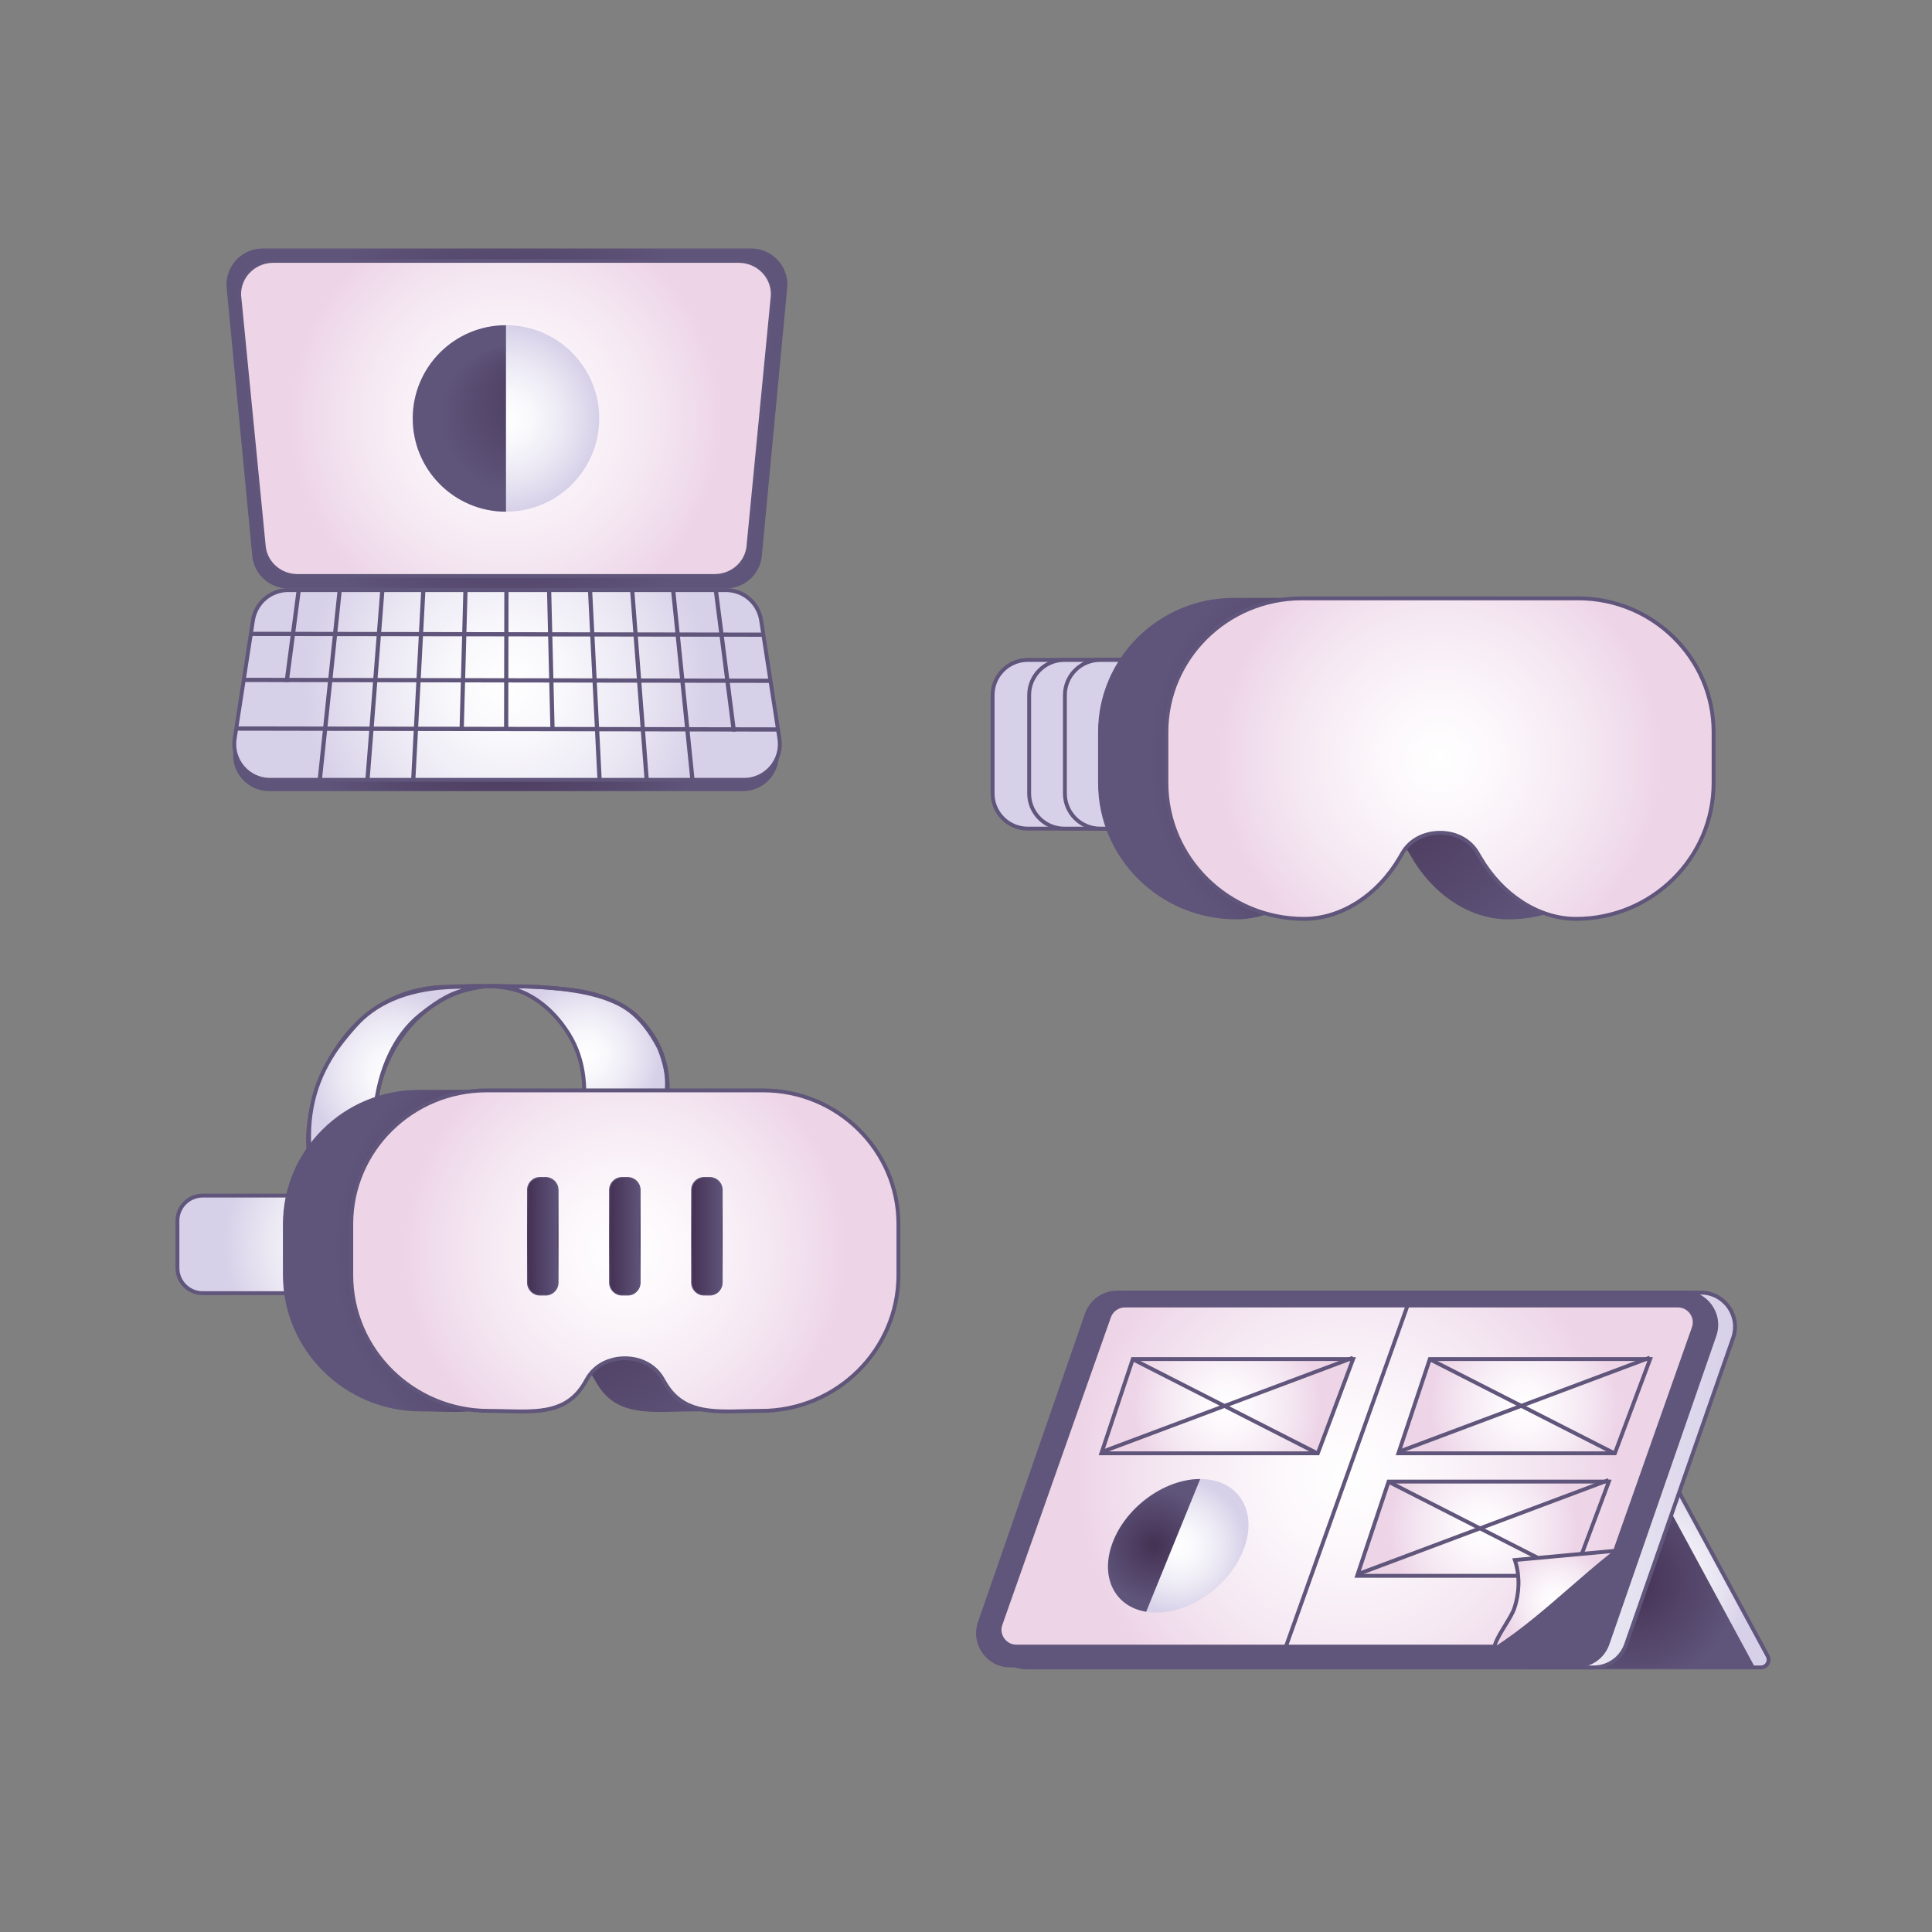 <?xml version="1.0" encoding="utf-8"?>
<!-- Generator: Adobe Illustrator 28.3.0, SVG Export Plug-In . SVG Version: 6.00 Build 0)  -->
<svg version="1.1" id="Layer_1" xmlns="http://www.w3.org/2000/svg" xmlns:xlink="http://www.w3.org/1999/xlink" x="0px" y="0px"
	 viewBox="0 0 2000 2000" style="enable-background:new 0 0 2000 2000;" xml:space="preserve">
<rect x="0" y="0" width="2000" height="2000" fill="#808080" stroke="none"/>
<g id="Tablet_2">
	<radialGradient id="SVGID_1_" cx="523.791" cy="720.697" r="211.421" gradientUnits="userSpaceOnUse">
		<stop  offset="0" style="stop-color:#443153"/>
		<stop  offset="1" style="stop-color:#5F547A"/>
	</radialGradient>
	<path style="fill:url(#SVGID_1_);" d="M750.23,622.48H297.35c-18.27,0-33.81,13.32-36.6,31.38l-18.92,122.36
		c-3.47,22.44,13.89,42.69,36.6,42.69h490.72c22.71,0,40.07-20.25,36.6-42.69l-18.92-122.36
		C784.04,635.8,768.5,622.48,750.23,622.48z"/>
	<g>
		
			<radialGradient id="SVGID_00000021105353828715597730000015774471417810306488_" cx="524.89" cy="709.09" r="211.421" gradientUnits="userSpaceOnUse">
			<stop  offset="0" style="stop-color:#FFFFFF"/>
			<stop  offset="0.3" style="stop-color:#F8F7FB"/>
			<stop  offset="0.647" style="stop-color:#EAE7F3"/>
			<stop  offset="1" style="stop-color:#D6D0E8"/>
		</radialGradient>
		<path style="fill:url(#SVGID_00000021105353828715597730000015774471417810306488_);" d="M751.33,610.88H298.45
			c-18.27,0-33.81,13.32-36.6,31.38l-18.92,122.36c-3.47,22.44,13.89,42.69,36.6,42.69h490.72c22.71,0,40.07-20.25,36.6-42.69
			l-18.92-122.36C785.14,624.2,769.6,610.88,751.33,610.88z"/>
		<path style="fill:#60557A;" d="M770.25,809.31H279.53c-11.41,0-22.21-4.97-29.63-13.63c-7.43-8.66-10.68-20.09-8.94-31.37
			l18.92-122.36c2.96-19.16,19.19-33.07,38.58-33.07h452.89c19.39,0,35.61,13.91,38.58,33.07l18.92,122.36
			c1.74,11.27-1.52,22.71-8.94,31.37C792.46,804.34,781.66,809.31,770.25,809.31z M298.45,612.88c-17.4,0-31.96,12.48-34.62,29.68
			l-18.92,122.36c-1.56,10.12,1.36,20.38,8.02,28.15c6.66,7.77,16.36,12.23,26.6,12.23h490.72c10.24,0,19.93-4.46,26.6-12.23
			c6.66-7.77,9.59-18.04,8.02-28.15l-18.92-122.36c-2.66-17.2-17.22-29.68-34.62-29.68H298.45z"/>
	</g>
	<g>
		
			<radialGradient id="SVGID_00000042009814188637720740000000807140047615712432_" cx="524.759" cy="433.184" r="239.567" gradientUnits="userSpaceOnUse">
			<stop  offset="0" style="stop-color:#443153"/>
			<stop  offset="1" style="stop-color:#5F547A"/>
		</radialGradient>
		<path style="fill:url(#SVGID_00000042009814188637720740000000807140047615712432_);" d="M298.45,608.64h452.89
			c18.27,0,33.81-13.32,36.6-31.38l26.21-276.84c3.47-22.44-13.89-42.69-36.6-42.69H271.97c-22.71,0-40.07,20.25-36.6,42.69
			l26.47,276.84C264.64,595.32,280.18,608.64,298.45,608.64z"/>
		
			<radialGradient id="SVGID_00000183206689673792540070000016018511924845923210_" cx="524.758" cy="433.184" r="240.049" gradientUnits="userSpaceOnUse">
			<stop  offset="0" style="stop-color:#443153"/>
			<stop  offset="1" style="stop-color:#5F547A"/>
		</radialGradient>
		<path style="fill:url(#SVGID_00000183206689673792540070000016018511924845923210_);" d="M751.33,609.14H298.45
			c-18.64,0-34.24-13.37-37.09-31.8l-26.48-276.87c-1.67-10.81,1.46-21.81,8.6-30.13c7.14-8.33,17.53-13.1,28.5-13.1h505.58
			c10.97,0,21.36,4.78,28.5,13.1c7.14,8.33,10.27,19.32,8.6,30.16l-26.21,276.81C785.58,595.76,769.98,609.14,751.33,609.14z
			 M271.97,258.23c-10.68,0-20.79,4.65-27.74,12.76c-6.95,8.11-10,18.81-8.37,29.36l26.48,276.87c2.77,17.91,17.95,30.92,36.1,30.92
			h452.89c18.15,0,33.33-13.02,36.1-30.95l26.21-276.81c1.63-10.58-1.42-21.28-8.36-29.39c-6.95-8.11-17.06-12.76-27.74-12.76
			H271.97z"/>
	</g>
	<g>
		
			<radialGradient id="SVGID_00000065054661399364774850000004763100520172402349_" cx="523.791" cy="433.184" r="226.837" gradientUnits="userSpaceOnUse">
			<stop  offset="0" style="stop-color:#FFFFFF"/>
			<stop  offset="0.276" style="stop-color:#FCF7FB"/>
			<stop  offset="0.628" style="stop-color:#F5E9F3"/>
			<stop  offset="1" style="stop-color:#EDD4E7"/>
		</radialGradient>
		<path style="fill:url(#SVGID_00000065054661399364774850000004763100520172402349_);" d="M308.09,596.29h431.65
			c17.41,0,32.22-12.38,34.88-29.17l24.98-257.36c3.31-20.86-13.24-39.69-34.88-39.69H282.86c-21.64,0-38.19,18.83-34.88,39.69
			l25.23,257.36C275.87,583.91,290.68,596.29,308.09,596.29z"/>
		<path style="fill:#60557A;" d="M739.74,598.29H308.09c-18.52,0-34.02-12.98-36.86-30.85l-0.02-0.12l-25.23-257.3
			c-1.62-10.32,1.38-20.83,8.22-28.84c7.11-8.32,17.55-13.1,28.64-13.1h481.86c11.1,0,21.54,4.77,28.64,13.1
			c6.84,8.02,9.84,18.52,8.22,28.84l-24.98,257.36l-0.01,0.06C773.76,585.32,758.26,598.29,739.74,598.29z M275.2,566.87
			c2.55,15.89,16.37,27.42,32.9,27.42h431.65c16.52,0,30.35-11.53,32.9-27.42l24.98-257.36l0.01-0.06
			c1.45-9.18-1.21-18.54-7.3-25.68c-6.35-7.43-15.68-11.7-25.6-11.7H282.86c-9.92,0-19.25,4.26-25.6,11.7
			c-6.1,7.14-8.76,16.5-7.3,25.68l0.02,0.12L275.2,566.87z"/>
	</g>
	<g>
		<g>
			<polygon style="fill:#FFFFFF;" points="788.89,657.22 260.79,656.36 260.84,656 788.84,656.86 			"/>
			<polygon style="fill:#60557A;" points="791.22,659.23 258.45,658.36 259.13,654 790.55,654.86 			"/>
		</g>
		<g>
			<polygon style="fill:#FFFFFF;" points="796.07,704.93 253.45,704.01 253.51,703.63 796.01,704.55 			"/>
			<polygon style="fill:#60557A;" points="798.39,706.93 251.12,706.01 251.8,701.63 797.73,702.55 			"/>
		</g>
		<g>
			<polygon style="fill:#FFFFFF;" points="803.82,755.36 245.7,754.39 245.76,753.98 803.76,754.95 			"/>
			<polygon style="fill:#60557A;" points="806.15,757.36 243.36,756.39 244.04,751.98 805.48,752.95 			"/>
		</g>
		<g>
			<polygon style="fill:#FFFFFF;" points="297.18,704.09 296.81,704.09 308.93,611.96 309.28,611.96 			"/>
			<polygon style="fill:#60557A;" points="298.93,706.09 294.53,706.09 307.18,609.96 311.56,609.97 			"/>
		</g>
		<g>
			<polygon style="fill:#FFFFFF;" points="331.46,805.07 331.08,805.07 351.36,611.96 351.7,611.96 			"/>
			<polygon style="fill:#60557A;" points="333.27,807.08 328.86,807.06 349.56,609.96 353.92,609.97 			"/>
		</g>
		<g>
			<polygon style="fill:#FFFFFF;" points="380.77,805.07 380.39,805.07 395.56,611.96 395.9,611.96 			"/>
			<polygon style="fill:#60557A;" points="382.62,807.08 378.22,807.07 393.71,609.96 398.07,609.97 			"/>
		</g>
		<g>
			<polygon style="fill:#FFFFFF;" points="428.1,805.07 427.72,805.07 437.99,611.96 438.33,611.96 			"/>
			<polygon style="fill:#60557A;" points="430,807.08 425.61,807.07 436.09,609.96 440.44,609.97 			"/>
		</g>
		<g>
			<polygon style="fill:#FFFFFF;" points="478.11,754.67 477.74,754.67 481.65,611.96 482,611.96 			"/>
			<polygon style="fill:#60557A;" points="480.06,756.68 475.68,756.66 479.71,609.96 484.05,609.97 			"/>
		</g>
		<g>
			<polygon style="fill:#FFFFFF;" points="524.16,754.67 523.79,754.67 524.08,611.96 524.43,611.96 			"/>
			<polygon style="fill:#60557A;" points="526.16,756.68 521.79,756.66 522.08,609.96 526.43,609.97 			"/>
		</g>
		<g>
			<polygon style="fill:#FFFFFF;" points="669.56,806.18 669.18,806.18 654.43,612.86 654.77,612.86 			"/>
			<polygon style="fill:#60557A;" points="671.72,808.19 667.32,808.18 652.27,610.85 656.62,610.86 			"/>
		</g>
		<g>
			<polygon style="fill:#FFFFFF;" points="572.14,754.67 571.76,754.67 568.28,611.96 568.62,611.96 			"/>
			<polygon style="fill:#60557A;" points="574.19,756.68 569.81,756.67 566.23,609.96 570.58,609.97 			"/>
		</g>
		<g>
			<polygon style="fill:#FFFFFF;" points="620.78,805.07 620.4,805.07 610.71,611.96 611.05,611.96 			"/>
			<polygon style="fill:#60557A;" points="622.88,807.08 618.49,807.07 608.6,609.96 612.95,609.97 			"/>
		</g>
		<g>
			<polygon style="fill:#FFFFFF;" points="716.81,805.07 716.42,805.07 696.79,611.96 697.13,611.96 			"/>
			<polygon style="fill:#60557A;" points="719.02,807.08 714.61,807.07 694.57,609.96 698.94,609.97 			"/>
		</g>
		<g>
			<polygon style="fill:#FFFFFF;" points="759.67,755.28 759.3,755.28 740.98,611.96 741.33,611.96 			"/>
			<polygon style="fill:#60557A;" points="761.94,757.29 757.53,757.28 738.71,609.96 743.09,609.97 			"/>
		</g>
	</g>
	
		<radialGradient id="SVGID_00000004527385025489231260000008305961374011492014_" cx="523.791" cy="433.184" r="96.532" gradientUnits="userSpaceOnUse">
		<stop  offset="0" style="stop-color:#FFFFFF"/>
		<stop  offset="0.3" style="stop-color:#F8F7FB"/>
		<stop  offset="0.647" style="stop-color:#EAE7F3"/>
		<stop  offset="1" style="stop-color:#D6D0E8"/>
	</radialGradient>
	<circle style="fill:url(#SVGID_00000004527385025489231260000008305961374011492014_);" cx="523.79" cy="433.18" r="96.53"/>
	
		<radialGradient id="SVGID_00000061448194369633148480000005163392551119673490_" cx="531.616" cy="433.184" r="76.26" fx="591.475" fy="385.936" gradientUnits="userSpaceOnUse">
		<stop  offset="0" style="stop-color:#443153"/>
		<stop  offset="1" style="stop-color:#5F547A"/>
	</radialGradient>
	<path style="fill:url(#SVGID_00000061448194369633148480000005163392551119673490_);" d="M523.79,336.65
		c-53.31,0-96.53,43.22-96.53,96.53s43.22,96.53,96.53,96.53V336.65z"/>
</g>
<g id="Tablet_1">
	<g>
		
			<radialGradient id="SVGID_00000131333973504473793880000014197492645768094347_" cx="1705.512" cy="1636.397" r="108.993" gradientUnits="userSpaceOnUse">
			<stop  offset="0" style="stop-color:#FFFFFF"/>
			<stop  offset="0.3" style="stop-color:#F8F7FB"/>
			<stop  offset="0.647" style="stop-color:#EAE7F3"/>
			<stop  offset="1" style="stop-color:#D6D0E8"/>
		</radialGradient>
		<path style="fill:url(#SVGID_00000131333973504473793880000014197492645768094347_);" d="M1580.16,1546.7h159.08l90.65,167.64
			c2.87,5.31-0.97,11.76-7.01,11.76h-242.72V1546.7z"/>
		<path style="fill:#60557A;" d="M1822.88,1728.1h-244.72v-183.4h162.28l0.57,1.05l90.65,167.64c1.69,3.12,1.61,6.8-0.21,9.85
			C1829.63,1726.28,1826.43,1728.1,1822.88,1728.1z M1582.16,1724.1h240.72c2.12,0,4.04-1.09,5.13-2.91
			c1.09-1.82,1.13-4.03,0.12-5.9l-90.08-166.59h-155.89V1724.1z"/>
	</g>
	<g>
		
			<radialGradient id="SVGID_00000009565752842623010730000013646787078728247729_" cx="1688.116" cy="1636.397" r="110.549" gradientUnits="userSpaceOnUse">
			<stop  offset="0" style="stop-color:#443153"/>
			<stop  offset="1" style="stop-color:#5F547A"/>
		</radialGradient>
		<polygon style="fill:url(#SVGID_00000009565752842623010730000013646787078728247729_);" points="1560.07,1546.7 1719.15,1546.7 
			1816.16,1726.1 1560.07,1726.1 		"/>
		
			<radialGradient id="SVGID_00000051374196841979492740000002186709437488824738_" cx="1688.286" cy="1636.396" r="111.139" gradientUnits="userSpaceOnUse">
			<stop  offset="0" style="stop-color:#443153"/>
			<stop  offset="1" style="stop-color:#5F547A"/>
		</radialGradient>
		<path style="fill:url(#SVGID_00000051374196841979492740000002186709437488824738_);" d="M1817,1726.6h-257.43v-180.4h159.88
			L1817,1726.6z M1560.57,1725.6h254.75l-96.47-178.4h-158.29V1725.6z"/>
	</g>
	<g>
		
			<linearGradient id="SVGID_00000084491762982541535860000002953789075910974341_" gradientUnits="userSpaceOnUse" x1="1027.811" y1="1532.088" x2="1796.09" y2="1532.088">
			<stop  offset="0" style="stop-color:#FFFFFF"/>
			<stop  offset="0.47" style="stop-color:#FBFBFD"/>
			<stop  offset="0.69" style="stop-color:#F3F1F8"/>
			<stop  offset="0.858" style="stop-color:#E6E3F1"/>
			<stop  offset="0.999" style="stop-color:#D6D0E8"/>
			<stop  offset="1" style="stop-color:#D6D0E8"/>
		</linearGradient>
		<path style="fill:url(#SVGID_00000084491762982541535860000002953789075910974341_);" d="M1649.93,1726.1h-586.71
			c-24.33,0-41.4-23.99-33.42-46.97l110.75-319.29c4.94-14.24,18.35-21.76,33.42-21.76h586.71c24.33,0,41.4,23.99,33.42,46.97
			l-110.75,317.26C1678.42,1716.55,1665,1726.1,1649.93,1726.1z"/>
		<path style="fill:#60557A;" d="M1649.93,1728.1h-586.71c-12.25,0-23.35-5.72-30.45-15.71c-7.1-9.98-8.87-22.34-4.86-33.92
			l110.75-319.29c4.94-14.25,18.47-23.1,35.31-23.1h586.71c12.25,0,23.35,5.72,30.45,15.71c7.1,9.98,8.87,22.35,4.86,33.92
			l-110.75,317.26C1680.03,1718,1665.84,1728.1,1649.93,1728.1z M1173.97,1340.08c-15.08,0-27.17,7.82-31.53,20.41l-110.75,319.29
			c-3.58,10.34-2,21.38,4.34,30.29c6.34,8.91,16.25,14.03,27.19,14.03h586.71c14.21,0,26.88-9.02,31.53-22.44l110.75-317.26
			c3.58-10.33,2-21.37-4.34-30.29c-6.34-8.91-16.25-14.03-27.2-14.03H1173.97z"/>
	</g>
	<path style="fill:#60557A;" d="M1632.54,1726.1h-586.71c-24.33,0-41.4-23.99-33.42-46.97l110.75-319.29
		c4.94-14.24,18.35-23.78,33.42-23.78h586.71c24.33,0,41.4,23.99,33.42,46.97l-110.75,319.29
		C1661.03,1716.55,1647.61,1726.1,1632.54,1726.1z"/>
	<g>
		
			<radialGradient id="SVGID_00000128476560012154310230000006684624703472102579_" cx="1394.561" cy="1528.007" r="283.407" gradientUnits="userSpaceOnUse">
			<stop  offset="0" style="stop-color:#FFFFFF"/>
			<stop  offset="0.276" style="stop-color:#FCF7FB"/>
			<stop  offset="0.628" style="stop-color:#F5E9F3"/>
			<stop  offset="1" style="stop-color:#EDD4E7"/>
		</radialGradient>
		<path style="fill:url(#SVGID_00000128476560012154310230000006684624703472102579_);" d="M1624.61,1704.57h-572.42
			c-12.02,0-20.44-11.89-16.43-23.23l112.32-318.26c2.46-6.97,9.05-11.63,16.43-11.63h572.42c12.02,0,20.44,11.89,16.43,23.23
			l-112.32,318.26C1638.59,1699.91,1632,1704.57,1624.61,1704.57z"/>
		<path style="fill:#60557A;" d="M1624.61,1706.57h-572.42c-6.39,0-12.17-2.99-15.86-8.21c-3.69-5.21-4.59-11.66-2.46-17.69
			l112.32-318.26c2.74-7.75,10.1-12.96,18.32-12.96h572.42c6.39,0,12.17,2.99,15.86,8.21c3.69,5.22,4.59,11.66,2.46,17.69
			l-112.32,318.26C1640.2,1701.36,1632.84,1706.57,1624.61,1706.57z M1164.51,1353.45c-6.53,0-12.38,4.14-14.55,10.29
			l-112.32,318.26c-1.69,4.78-0.98,9.9,1.95,14.04c2.93,4.14,7.52,6.52,12.59,6.52h572.42c6.53,0,12.38-4.14,14.55-10.29
			l112.32-318.26c1.69-4.78,0.98-9.9-1.96-14.05s-7.52-6.52-12.59-6.52H1164.51z"/>
	</g>
	<g>
		<line x1="1324.74" y1="1723.5" x2="1460.3" y2="1343.95"/>
		
			<rect x="1191.01" y="1531.72" transform="matrix(0.336 -0.942 0.942 0.336 -520.233 2329.208)" style="fill:#60557A;" width="403.03" height="4"/>
	</g>
	
		<radialGradient id="SVGID_00000149370426839919723260000008194928162882337428_" cx="1219.695" cy="1600.201" r="70.956" gradientUnits="userSpaceOnUse">
		<stop  offset="0" style="stop-color:#FFFFFF"/>
		<stop  offset="0.3" style="stop-color:#F8F7FB"/>
		<stop  offset="0.647" style="stop-color:#EAE7F3"/>
		<stop  offset="1" style="stop-color:#D6D0E8"/>
	</radialGradient>
	<path style="fill:url(#SVGID_00000149370426839919723260000008194928162882337428_);" d="M1288.77,1600.21
		c-12.55,38.17-53.65,69.12-91.8,69.12c-38.16,0-58.91-30.96-46.34-69.15c12.57-38.18,53.68-69.12,91.82-69.1
		C1280.59,1531.09,1301.32,1562.04,1288.77,1600.21z"/>
	<g>
		<g>
			
				<radialGradient id="SVGID_00000034074064040873330380000009853765233482907825_" cx="1535.22" cy="1582.504" r="98.378" gradientUnits="userSpaceOnUse">
				<stop  offset="0" style="stop-color:#FFFFFF"/>
				<stop  offset="0.276" style="stop-color:#FCF7FB"/>
				<stop  offset="0.628" style="stop-color:#F5E9F3"/>
				<stop  offset="1" style="stop-color:#EDD4E7"/>
			</radialGradient>
			<polygon style="fill:url(#SVGID_00000034074064040873330380000009853765233482907825_);" points="1629,1631.29 1404.92,1631.29 
				1437.47,1533.72 1665.52,1533.72 			"/>
			<path style="fill:#60557A;" d="M1630.38,1633.29h-228.24l33.88-101.56h232.38L1630.38,1633.29z M1407.7,1629.29h219.91
				l35.02-93.56h-223.72L1407.7,1629.29z"/>
		</g>
		<g>
			<line style="fill:#FFFFFF;" x1="1404.92" y1="1631.29" x2="1665.52" y2="1533.72"/>
			
				<rect x="1396.09" y="1580.5" transform="matrix(0.936 -0.351 0.351 0.936 -457.367 638.672)" style="fill:#60557A;" width="278.26" height="4"/>
		</g>
		<g>
			<line style="fill:#FFFFFF;" x1="1437.47" y1="1533.72" x2="1629" y2="1631.29"/>
			
				<rect x="1531.23" y="1475.03" transform="matrix(0.454 -0.891 0.891 0.454 -572.785 2230.436)" style="fill:#60557A;" width="4" height="214.95"/>
		</g>
	</g>
	<polygon style="fill:#60557A;" points="1546.8,1712.21 1546.82,1707.49 1670.49,1608.13 1684.48,1616.77 1646.94,1717.62 	"/>
	<g>
		
			<radialGradient id="SVGID_00000112595516942339728150000005231124153736684423_" cx="1610.329" cy="1656.349" r="57.666" gradientUnits="userSpaceOnUse">
			<stop  offset="0" style="stop-color:#FFFFFF"/>
			<stop  offset="0.276" style="stop-color:#FCF7FB"/>
			<stop  offset="0.628" style="stop-color:#F5E9F3"/>
			<stop  offset="1" style="stop-color:#EDD4E7"/>
		</radialGradient>
		<path style="fill:url(#SVGID_00000112595516942339728150000005231124153736684423_);" d="M1568.14,1614.95l105.71-9.73
			c-42.44,32.77-81.82,73.58-127.04,102.27c-0.59-9.85,16.8-30.82,20.68-42.25C1572.97,1649.09,1573.62,1631.19,1568.14,1614.95z"/>
		<path style="fill:#60557A;" d="M1545.02,1710.99l-0.2-3.39c-0.39-6.46,5.73-16.45,11.64-26.1c3.93-6.41,7.63-12.47,9.14-16.91
			c5.55-16.37,5.78-33.78,0.65-49.01l-0.81-2.4l115.08-10.6l-5.45,4.21c-16.23,12.53-32.33,26.52-47.89,40.04
			c-25.22,21.91-51.3,44.57-79.3,62.33L1545.02,1710.99z M1570.8,1616.71c4.61,15.47,4.13,32.82-1.42,49.17
			c-1.65,4.86-5.47,11.1-9.52,17.71c-4.19,6.84-8.81,14.39-10.45,19.84c26.37-17.23,51.15-38.76,75.14-59.61
			c13.9-12.07,28.21-24.51,42.71-35.99L1570.8,1616.71z"/>
	</g>
	<g>
		<g>
			
				<radialGradient id="SVGID_00000081614795470511283820000011342247280938818989_" cx="1270.427" cy="1455.679" r="98.378" gradientUnits="userSpaceOnUse">
				<stop  offset="0" style="stop-color:#FFFFFF"/>
				<stop  offset="0.276" style="stop-color:#FCF7FB"/>
				<stop  offset="0.628" style="stop-color:#F5E9F3"/>
				<stop  offset="1" style="stop-color:#EDD4E7"/>
			</radialGradient>
			<polygon style="fill:url(#SVGID_00000081614795470511283820000011342247280938818989_);" points="1364.2,1504.46 
				1140.13,1504.46 1172.67,1406.9 1400.72,1406.9 			"/>
			<path style="fill:#60557A;" d="M1365.59,1506.46h-228.24l33.88-101.56h232.38L1365.59,1506.46z M1142.91,1502.46h219.91
				l35.02-93.56h-223.72L1142.91,1502.46z"/>
		</g>
		<g>
			<line style="fill:#FFFFFF;" x1="1140.13" y1="1504.46" x2="1400.72" y2="1406.9"/>
			
				<rect x="1131.3" y="1453.68" transform="matrix(0.936 -0.351 0.351 0.936 -429.71 537.789)" style="fill:#60557A;" width="278.26" height="4"/>
		</g>
		<g>
			<line style="fill:#FFFFFF;" x1="1172.67" y1="1406.9" x2="1364.2" y2="1504.46"/>
			
				<rect x="1266.44" y="1348.2" transform="matrix(0.454 -0.891 0.891 0.454 -604.384 1925.227)" style="fill:#60557A;" width="4" height="214.95"/>
		</g>
	</g>
	<g>
		
			<radialGradient id="SVGID_00000024719337424595435790000012512798038643592333_" cx="1194.703" cy="1599.783" r="59.163" gradientUnits="userSpaceOnUse">
			<stop  offset="0" style="stop-color:#443153"/>
			<stop  offset="1" style="stop-color:#5F547A"/>
		</radialGradient>
		<path style="fill:url(#SVGID_00000024719337424595435790000012512798038643592333_);" d="M1242.45,1531.08
			c-38.15-0.01-79.26,30.92-91.82,69.1c-11.36,34.53,4.52,63.15,35.88,68.31L1242.45,1531.08z"/>
	</g>
	<g>
		<g>
			
				<radialGradient id="SVGID_00000003082618837844092180000013397700128832691100_" cx="1577.911" cy="1455.679" r="98.378" gradientUnits="userSpaceOnUse">
				<stop  offset="0" style="stop-color:#FFFFFF"/>
				<stop  offset="0.276" style="stop-color:#FCF7FB"/>
				<stop  offset="0.628" style="stop-color:#F5E9F3"/>
				<stop  offset="1" style="stop-color:#EDD4E7"/>
			</radialGradient>
			<polygon style="fill:url(#SVGID_00000003082618837844092180000013397700128832691100_);" points="1671.69,1504.46 
				1447.62,1504.46 1480.16,1406.9 1708.21,1406.9 			"/>
			<path style="fill:#60557A;" d="M1673.08,1506.46h-228.24l33.88-101.56h232.38L1673.08,1506.46z M1450.39,1502.46h219.91
				l35.02-93.56H1481.6L1450.39,1502.46z"/>
		</g>
		<g>
			<line style="fill:#FFFFFF;" x1="1447.62" y1="1504.46" x2="1708.21" y2="1406.9"/>
			
				<rect x="1438.78" y="1453.68" transform="matrix(0.936 -0.351 0.351 0.936 -410.193 645.59)" style="fill:#60557A;" width="278.26" height="4"/>
		</g>
		<g>
			<line style="fill:#FFFFFF;" x1="1480.16" y1="1406.9" x2="1671.69" y2="1504.46"/>
			
				<rect x="1573.92" y="1348.2" transform="matrix(0.454 -0.891 0.891 0.454 -436.461 2199.215)" style="fill:#60557A;" width="4" height="214.95"/>
		</g>
	</g>
</g>
<g id="VR_2">
	<g>
		
			<radialGradient id="SVGID_00000070805981501617690540000001603487020920336813_" cx="1203.006" cy="770.483" r="138.584" gradientUnits="userSpaceOnUse">
			<stop  offset="0" style="stop-color:#FFFFFF"/>
			<stop  offset="0.3" style="stop-color:#F8F7FB"/>
			<stop  offset="0.647" style="stop-color:#EAE7F3"/>
			<stop  offset="1" style="stop-color:#D6D0E8"/>
		</radialGradient>
		<path style="fill:url(#SVGID_00000070805981501617690540000001603487020920336813_);" d="M1342.1,857.8h-278.19
			c-20.09,0-36.37-16.28-36.37-36.37V719.54c0-20.09,16.28-36.37,36.37-36.37h278.19c20.09,0,36.37,16.28,36.37,36.37v101.89
			C1378.47,841.51,1362.19,857.8,1342.1,857.8z"/>
		<path style="fill:#60557A;" d="M1342.1,859.79h-278.19c-21.16,0-38.37-17.21-38.37-38.37V719.54c0-21.16,17.21-38.37,38.37-38.37
			h278.19c21.16,0,38.37,17.21,38.37,38.37v101.89C1380.47,842.58,1363.26,859.79,1342.1,859.79z M1063.91,685.17
			c-18.95,0-34.37,15.42-34.37,34.37v101.89c0,18.95,15.42,34.37,34.37,34.37h278.19c18.95,0,34.37-15.42,34.37-34.37V719.54
			c0-18.95-15.42-34.37-34.37-34.37H1063.91z"/>
	</g>
	<g>
		
			<radialGradient id="SVGID_00000083810004978627243880000015621253705040759717_" cx="1240.847" cy="770.483" r="138.584" gradientUnits="userSpaceOnUse">
			<stop  offset="0" style="stop-color:#FFFFFF"/>
			<stop  offset="0.3" style="stop-color:#F8F7FB"/>
			<stop  offset="0.647" style="stop-color:#EAE7F3"/>
			<stop  offset="1" style="stop-color:#D6D0E8"/>
		</radialGradient>
		<path style="fill:url(#SVGID_00000083810004978627243880000015621253705040759717_);" d="M1379.94,857.8h-278.19
			c-20.09,0-36.37-16.28-36.37-36.37V719.54c0-20.09,16.28-36.37,36.37-36.37h278.19c20.09,0,36.37,16.28,36.37,36.37v101.89
			C1416.31,841.51,1400.03,857.8,1379.94,857.8z"/>
		<path style="fill:#60557A;" d="M1379.94,859.79h-278.19c-21.16,0-38.37-17.21-38.37-38.37V719.54c0-21.16,17.21-38.37,38.37-38.37
			h278.19c21.16,0,38.37,17.21,38.37,38.37v101.89C1418.31,842.58,1401.1,859.79,1379.94,859.79z M1101.75,685.17
			c-18.95,0-34.37,15.42-34.37,34.37v101.89c0,18.95,15.42,34.37,34.37,34.37h278.19c18.95,0,34.37-15.42,34.37-34.37V719.54
			c0-18.95-15.42-34.37-34.37-34.37H1101.75z"/>
	</g>
	<g>
		
			<radialGradient id="SVGID_00000016787835686101045910000002772633421541651845_" cx="1277.848" cy="770.483" r="138.584" gradientUnits="userSpaceOnUse">
			<stop  offset="0" style="stop-color:#FFFFFF"/>
			<stop  offset="0.538" style="stop-color:#FCFBFD"/>
			<stop  offset="0.732" style="stop-color:#F3F2F9"/>
			<stop  offset="0.87" style="stop-color:#E8E5F2"/>
			<stop  offset="0.981" style="stop-color:#D9D4EA"/>
			<stop  offset="1" style="stop-color:#D6D0E8"/>
		</radialGradient>
		<path style="fill:url(#SVGID_00000016787835686101045910000002772633421541651845_);" d="M1416.94,857.8h-278.19
			c-20.09,0-36.37-16.28-36.37-36.37V719.54c0-20.09,16.28-36.37,36.37-36.37h278.19c20.09,0,36.37,16.28,36.37,36.37v101.89
			C1453.31,841.51,1437.03,857.8,1416.94,857.8z"/>
		<path style="fill:#60557A;" d="M1416.94,859.79h-278.19c-21.16,0-38.37-17.21-38.37-38.37V719.54c0-21.16,17.21-38.37,38.37-38.37
			h278.19c21.16,0,38.37,17.21,38.37,38.37v101.89C1455.31,842.58,1438.1,859.79,1416.94,859.79z M1138.75,685.17
			c-18.95,0-34.37,15.42-34.37,34.37v101.89c0,18.95,15.42,34.37,34.37,34.37h278.19c18.95,0,34.37-15.42,34.37-34.37V719.54
			c0-18.95-15.42-34.37-34.37-34.37H1138.75z"/>
	</g>
	<g>
		
			<radialGradient id="SVGID_00000041285964213099061360000002876702703229073309_" cx="1420.473" cy="785.307" r="232.093" gradientUnits="userSpaceOnUse">
			<stop  offset="0" style="stop-color:#443153"/>
			<stop  offset="1" style="stop-color:#5F547A"/>
		</radialGradient>
		<path style="fill:url(#SVGID_00000041285964213099061360000002876702703229073309_);" d="M1563.59,619.41h-286.23
			c-77.38,0-140.1,61.95-140.1,138.36v52.77c0,77.69,63.77,140.66,142.43,140.66h0c41.79,0,78.19-27.54,99.09-63.29l2.86-4.88h-0.03
			c16.28-27.84,61.38-27.94,77.66-0.1l0,0l2.86,4.88c20.9,35.75,57.36,63.38,99.15,63.38h0c78.66,0,142.43-62.98,142.43-140.66
			v-52.77C1703.69,681.35,1640.96,619.41,1563.59,619.41z"/>
		
			<radialGradient id="SVGID_00000116958114620266433710000012554072289562424710_" cx="1420.473" cy="785.307" r="232.577" gradientUnits="userSpaceOnUse">
			<stop  offset="0" style="stop-color:#443153"/>
			<stop  offset="1" style="stop-color:#5F547A"/>
		</radialGradient>
		<path style="fill:url(#SVGID_00000116958114620266433710000012554072289562424710_);" d="M1561.26,951.71
			c-38.48,0-76.63-24.38-99.58-63.63l-2.86-4.88c-7.54-12.89-21.86-20.59-38.32-20.59c-16.27,0-30.47,7.5-38.13,20.1l-0.32,0.58
			l-2.86,4.88c-10.78,18.45-25.26,34.08-41.86,45.21c-17.88,11.99-37.82,18.32-57.66,18.32c-78.81,0-142.93-63.33-142.93-141.16
			v-52.77c0-76.57,63.07-138.86,140.6-138.86h286.23c77.53,0,140.6,62.29,140.6,138.86v52.77
			C1704.19,888.38,1640.07,951.71,1561.26,951.71z M1420.51,861.6c16.82,0,31.46,7.88,39.18,21.08l2.86,4.88
			c22.77,38.94,60.59,63.14,98.72,63.14c78.26,0,141.93-62.88,141.93-140.16v-52.77c0-76.02-62.62-137.86-139.6-137.86h-286.23
			c-76.98,0-139.6,61.85-139.6,137.86v52.77c0,77.29,63.67,140.16,141.93,140.16c19.64,0,39.39-6.28,57.1-18.15
			c16.48-11.05,30.85-26.57,41.55-44.89l2.83-4.88C1388.92,869.52,1403.63,861.6,1420.51,861.6z"/>
	</g>
	<g>
		
			<radialGradient id="SVGID_00000140718822930024465600000008639329329591751560_" cx="1490.687" cy="785.307" r="232.093" gradientUnits="userSpaceOnUse">
			<stop  offset="0" style="stop-color:#FFFFFF"/>
			<stop  offset="0.276" style="stop-color:#FCF7FB"/>
			<stop  offset="0.628" style="stop-color:#F5E9F3"/>
			<stop  offset="1" style="stop-color:#EDD4E7"/>
		</radialGradient>
		<path style="fill:url(#SVGID_00000140718822930024465600000008639329329591751560_);" d="M1633.8,619.41h-286.23
			c-77.38,0-140.1,61.95-140.1,138.36v52.77c0,77.69,63.77,140.66,142.43,140.66h0c41.79,0,78.19-27.54,99.09-63.29l2.86-4.88h-0.03
			c16.28-27.84,61.38-27.94,77.66-0.1l0,0l2.86,4.88c20.9,35.75,57.36,63.38,99.15,63.38h0c78.66,0,142.43-62.98,142.43-140.66
			v-52.77C1773.9,681.35,1711.18,619.41,1633.8,619.41z"/>
		<path style="fill:#60557A;" d="M1631.47,953.21c-39.01,0-77.66-24.67-100.88-64.38l-2.86-4.88c-7.26-12.43-21.1-19.84-37.02-19.84
			c-15.56,0-29.15,7.07-36.59,18.97l-3.41,5.86c-10.9,18.64-25.53,34.45-42.32,45.7c-18.13,12.15-38.36,18.58-58.49,18.58
			c-79.64,0-144.43-64-144.43-142.66v-52.77c0-77.4,63.75-140.36,142.1-140.36h286.23c78.36,0,142.1,62.97,142.1,140.36v52.77
			C1775.9,889.21,1711.11,953.21,1631.47,953.21z M1490.72,860.1c17.35,0,32.49,8.16,40.47,21.83l2.86,4.88
			c22.5,38.49,59.83,62.39,97.42,62.39c77.43,0,140.43-62.2,140.43-138.66v-52.77c0-75.19-61.95-136.36-138.1-136.36h-286.23
			c-76.15,0-138.1,61.17-138.1,136.36v52.77c0,76.46,63,138.66,140.43,138.66c37.59,0,74.9-23.87,97.36-62.3l1.1-1.88h0l1.73-3.01
			C1458.11,868.3,1473.3,860.1,1490.72,860.1z"/>
	</g>
</g>
<g id="VR_1">
	<g>
		
			<radialGradient id="SVGID_00000005945909576628397570000002550432671699709366_" cx="359.15" cy="1288.185" r="129.109" gradientUnits="userSpaceOnUse">
			<stop  offset="0" style="stop-color:#FFFFFF"/>
			<stop  offset="0.3" style="stop-color:#F8F7FB"/>
			<stop  offset="0.647" style="stop-color:#EAE7F3"/>
			<stop  offset="1" style="stop-color:#D6D0E8"/>
		</radialGradient>
		<path style="fill:url(#SVGID_00000005945909576628397570000002550432671699709366_);" d="M508.52,1338.69H209.78
			c-14.41,0-26.1-11.68-26.1-26.1v-48.81c0-14.41,11.68-26.1,26.1-26.1h298.73c14.41,0,26.1,11.68,26.1,26.1v48.81
			C534.61,1327,522.93,1338.69,508.52,1338.69z"/>
		<path style="fill:#60557A;" d="M508.52,1340.69H209.78c-15.49,0-28.1-12.6-28.1-28.1v-48.81c0-15.49,12.6-28.1,28.1-28.1h298.73
			c15.49,0,28.1,12.61,28.1,28.1v48.81C536.61,1328.08,524.01,1340.69,508.52,1340.69z M209.78,1239.68
			c-13.29,0-24.1,10.81-24.1,24.1v48.81c0,13.29,10.81,24.1,24.1,24.1h298.73c13.29,0,24.1-10.81,24.1-24.1v-48.81
			c0-13.29-10.81-24.1-24.1-24.1H209.78z"/>
	</g>
	<path style="fill:#60557A;" d="M319.1,1199.75c-3.64-13.07-2.86-33.58,2.09-54.88c4.07-17.5,12.74-43.54,30.95-68.25
		c18.56-25.16,52.49-55.49,108.72-57.08c3.82-0.11,7.58-0.24,11.28-0.37c38.26-1.34,71.31-2.49,100.22,25.7
		c22.06,21.51,34.71,51.53,34.71,82.34h-4c0.01-29.31-12.52-59.02-33.5-79.48c-27.68-26.99-58.4-25.92-97.29-24.56
		c-3.71,0.13-7.48,0.26-11.31,0.37c-54.63,1.54-87.59,31-105.62,55.45c-31.14,42.22-38.83,96.63-32.41,119.67L319.1,1199.75z"/>
	<path style="fill:#60557A;" d="M389.65,1158.47l-4-0.15c2.98-76.65,55.35-136.65,121.83-139.58c5.23-0.23,10.66,0.21,15.91,0.63
		l1.88,0.15l-0.32,3.99l-1.89-0.15c-5.13-0.42-10.44-0.84-15.42-0.62C443.28,1025.57,392.55,1083.92,389.65,1158.47z"/>
	<g>
		
			<radialGradient id="SVGID_00000059298123118290666770000009440687872862905512_" cx="605.859" cy="1092.233" r="78.169" gradientUnits="userSpaceOnUse">
			<stop  offset="0" style="stop-color:#FFFFFF"/>
			<stop  offset="0.3" style="stop-color:#F8F7FB"/>
			<stop  offset="0.647" style="stop-color:#EAE7F3"/>
			<stop  offset="1" style="stop-color:#D6D0E8"/>
		</radialGradient>
		<path style="fill:url(#SVGID_00000059298123118290666770000009440687872862905512_);" d="M521.22,1021.55
			c0,0,38.68,2.71,67.53,48.87c18.12,28.99,18.01,63.13,13.63,88.36c27.17-6.25,74,18.49,83.03-7.88
			c7.2-21.04,7.31-40.86-3.23-66.24c-19.26-36.73-39.42-46.07-56.4-52.05c-17.56-6.18-30.45-7.91-57.11-10.13
			C540.32,1020.11,521.22,1021.55,521.22,1021.55z"/>
		<path style="fill:#60557A;" d="M663.09,1165.32c-7.58,0-16.1-1.37-24.51-2.73c-12.67-2.04-25.77-4.15-35.76-1.85l-2.93,0.67
			l0.52-2.97c4.07-23.41,5.06-57.5-13.35-86.96c-14.59-23.35-31.75-35.14-43.57-40.91c-12.81-6.26-22.31-7.02-22.41-7.02l-0.01-3.99
			c0.19-0.01,19.59-1.43,47.75,0.92c25.99,2.17,39.3,3.79,57.61,10.24c17.63,6.21,38.07,15.94,57.51,53.01l0.08,0.16
			c10.16,24.46,11.14,44.69,3.28,67.66C683.63,1162.26,674.4,1165.31,663.09,1165.32z M612.89,1155.74c8.31,0,17.43,1.47,26.34,2.9
			c20.19,3.25,39.25,6.32,44.29-8.38c7.51-21.94,6.57-41.3-3.15-64.75c-18.75-35.72-38.35-45.06-55.25-51.01
			c-16.89-5.95-28.95-7.72-56.61-10.03c-12.97-1.08-24.05-1.37-32.18-1.34c14.2,5.06,35.99,17.21,54.14,46.24
			c18.34,29.35,18.14,62.96,14.37,86.92C607.39,1155.9,610.09,1155.74,612.89,1155.74z"/>
	</g>
	<g>
		
			<radialGradient id="SVGID_00000177456822387068554530000016000348347224513447_" cx="407.269" cy="1111.058" r="88.422" gradientUnits="userSpaceOnUse">
			<stop  offset="0" style="stop-color:#FFFFFF"/>
			<stop  offset="0.3" style="stop-color:#F8F7FB"/>
			<stop  offset="0.647" style="stop-color:#EAE7F3"/>
			<stop  offset="1" style="stop-color:#D6D0E8"/>
		</radialGradient>
		<path style="fill:url(#SVGID_00000177456822387068554530000016000348347224513447_);" d="M388.2,1149.84
			c4.28-43.45,21.16-78.55,46.71-99.12c32.53-26.2,44.79-25.15,59.68-28.65c-51.76-3.03-92.01,7.12-119.44,32.3
			c-8.48,7.78-23.01,25.51-29.29,35.16c-22.7,34.86-29.1,69.68-24.54,111.03L388.2,1149.84z"/>
		<path style="fill:#60557A;" d="M319.72,1204.29l-0.39-3.51c-4.84-43.88,2.83-78.52,24.85-112.34
			c6.13-9.41,20.71-27.37,29.62-35.54c27.12-24.89,67.79-35.93,120.91-32.82l13.73,0.8l-13.4,3.14c-2.23,0.52-4.43,0.95-6.55,1.36
			c-12.28,2.39-24.97,4.86-52.33,26.89c-25.46,20.5-41.78,55.22-45.97,97.76l-0.09,0.87L319.72,1204.29z M477.62,1023.56
			c-43.78,0-77.74,10.83-101.12,32.28c-8.46,7.77-23,25.61-28.97,34.78c-20.89,32.08-28.53,64.96-24.59,106.2l63.35-48.04
			c4.44-43.22,21.24-78.58,47.36-99.62c21.31-17.16,34.05-22.79,44.52-25.6C477.99,1023.56,477.8,1023.56,477.62,1023.56z"/>
	</g>
	<g>
		
			<radialGradient id="SVGID_00000096029864685776614260000003155247842395124909_" cx="576.617" cy="1294.947" r="232.196" gradientUnits="userSpaceOnUse">
			<stop  offset="0" style="stop-color:#443153"/>
			<stop  offset="1" style="stop-color:#5F547A"/>
		</radialGradient>
		<path style="fill:url(#SVGID_00000096029864685776614260000003155247842395124909_);" d="M719.73,1128.76H433.5
			c-77.38,0-140.1,61.95-140.1,138.36v52.77c0,77.69,63.77,140.66,142.43,140.66h0c41.79,0,78.19,7.11,99.09-28.64l2.83-4.88
			c16.28-27.84,61.38-27.94,77.66-0.1l2.86,4.88c20.9,35.75,57.36,28.74,99.15,28.74h28.44c78.66,0,113.99-62.98,113.99-140.66
			v-52.77C859.83,1190.71,797.11,1128.76,719.73,1128.76z"/>
		
			<radialGradient id="SVGID_00000006694097364483906840000009356326081489235114_" cx="576.617" cy="1294.947" r="232.68" gradientUnits="userSpaceOnUse">
			<stop  offset="0" style="stop-color:#443153"/>
			<stop  offset="1" style="stop-color:#5F547A"/>
		</radialGradient>
		<path style="fill:url(#SVGID_00000006694097364483906840000009356326081489235114_);" d="M469.91,1461.63
			c-5.26,0-10.66-0.14-16.19-0.28c-5.8-0.15-11.8-0.3-17.88-0.3c-78.81,0-142.93-63.33-142.93-141.16v-52.77
			c0-76.57,63.07-138.87,140.6-138.87h286.23c77.53,0,140.6,62.29,140.6,138.87v52.77c0,40.64-9.54,75.14-27.59,99.76
			c-19.86,27.09-49.91,41.4-86.9,41.4H717.4c-6.02,0-11.96,0.15-17.7,0.29c-34.26,0.84-63.84,1.57-81.88-29.27l-2.86-4.88
			c-7.54-12.89-21.86-20.59-38.32-20.59c-16.52,0-30.91,7.73-38.48,20.68l-2.82,4.88C520.27,1457.98,497.11,1461.63,469.91,1461.63z
			 M433.5,1129.26c-76.98,0-139.6,61.85-139.6,137.87v52.77c0,77.29,63.67,140.16,141.93,140.16c6.1,0,12.1,0.15,17.91,0.3
			c33.83,0.85,63.05,1.59,80.75-28.69l2.82-4.88c7.75-13.26,22.46-21.18,39.34-21.18c0,0,0,0,0,0c16.82,0,31.46,7.88,39.18,21.08
			l2.86,4.88c17.73,30.33,47.04,29.62,80.99,28.78c5.75-0.14,11.7-0.29,17.73-0.29h28.44c37.18,0,66.14-13.79,86.09-41
			c17.93-24.45,27.4-58.74,27.4-99.17v-52.77c0-76.02-62.62-137.87-139.6-137.87H433.5z"/>
	</g>
	<g>
		
			<radialGradient id="SVGID_00000128481722391012337590000006785603662442098049_" cx="646.832" cy="1294.947" r="232.196" gradientUnits="userSpaceOnUse">
			<stop  offset="0" style="stop-color:#FFFFFF"/>
			<stop  offset="0.276" style="stop-color:#FCF7FB"/>
			<stop  offset="0.628" style="stop-color:#F5E9F3"/>
			<stop  offset="1" style="stop-color:#EDD4E7"/>
		</radialGradient>
		<path style="fill:url(#SVGID_00000128481722391012337590000006785603662442098049_);" d="M789.95,1128.76H503.72
			c-77.38,0-140.1,61.95-140.1,138.36v52.77c0,77.69,63.77,140.66,142.43,140.66h0c41.79,0,78.19,7.11,99.09-28.64l2.83-4.88
			c16.28-27.84,61.38-27.94,77.66-0.1l2.86,4.88c20.9,35.75,57.36,28.74,99.15,28.74h0c78.66,0,142.43-62.98,142.43-140.66v-52.77
			C930.05,1190.71,867.32,1128.76,789.95,1128.76z"/>
		<path style="fill:#60557A;" d="M540.22,1463.14c-5.31,0-10.76-0.14-16.34-0.28c-5.79-0.15-11.78-0.3-17.84-0.3
			c-79.64,0-144.43-64-144.43-142.66v-52.77c0-77.4,63.75-140.37,142.1-140.37h286.23c78.35,0,142.1,62.97,142.1,140.37v52.77
			c0,78.67-64.79,142.66-144.43,142.66c-6,0-11.93,0.15-17.67,0.29c-34.73,0.86-64.73,1.6-83.21-30.01l-2.85-4.88
			c-7.26-12.43-21.1-19.84-37.02-19.84c-15.98,0-29.88,7.45-37.18,19.94l-2.82,4.88C591.38,1459.4,567.85,1463.14,540.22,1463.14z
			 M503.72,1130.76c-76.15,0-138.1,61.17-138.1,136.37v52.77c0,76.46,63,138.66,140.43,138.66c6.11,0,12.13,0.15,17.94,0.3
			c33.36,0.84,62.16,1.57,79.42-27.95l2.82-4.88c8.03-13.73,23.22-21.93,40.64-21.93c0,0,0,0,0,0c17.35,0,32.49,8.16,40.47,21.83
			l2.85,4.88c17.29,29.57,46.19,28.86,79.66,28.04c5.76-0.14,11.71-0.29,17.77-0.29c77.43,0,140.43-62.2,140.43-138.66v-52.77
			c0-75.19-61.95-136.37-138.1-136.37H503.72z"/>
	</g>
	<g>
		<g>
			
				<linearGradient id="SVGID_00000055680033684612830740000004465368976328490924_" gradientUnits="userSpaceOnUse" x1="546.092" y1="1279.802" x2="577.675" y2="1279.802">
				<stop  offset="0" style="stop-color:#443153"/>
				<stop  offset="1" style="stop-color:#5F547A"/>
			</linearGradient>
			<path style="fill:url(#SVGID_00000055680033684612830740000004465368976328490924_);" d="M564.77,1340.64H559
				c-7.13,0-12.91-5.78-12.91-12.91v-95.87c0-7.13,5.78-12.91,12.91-12.91h5.77c7.13,0,12.91,5.78,12.91,12.91v95.87
				C577.67,1334.86,571.9,1340.64,564.77,1340.64z"/>
			
				<radialGradient id="SVGID_00000111149611212431703050000008523025044109139589_" cx="561.884" cy="1279.802" r="44.877" gradientUnits="userSpaceOnUse">
				<stop  offset="0" style="stop-color:#443153"/>
				<stop  offset="1" style="stop-color:#5F547A"/>
			</radialGradient>
			<path style="fill:url(#SVGID_00000111149611212431703050000008523025044109139589_);" d="M564.77,1341.14H559
				c-7.39,0-13.41-6.01-13.41-13.41v-95.87c0-7.39,6.01-13.41,13.41-13.41h5.77c7.39,0,13.41,6.01,13.41,13.41v95.87
				C578.17,1335.13,572.16,1341.14,564.77,1341.14z M559,1219.46c-6.84,0-12.41,5.57-12.41,12.41v95.87
				c0,6.84,5.57,12.41,12.41,12.41h5.77c6.84,0,12.41-5.57,12.41-12.41v-95.87c0-6.84-5.57-12.41-12.41-12.41H559z"/>
		</g>
		<g>
			
				<linearGradient id="SVGID_00000004532150134003414560000009275186830257014711_" gradientUnits="userSpaceOnUse" x1="631.04" y1="1279.802" x2="662.623" y2="1279.802">
				<stop  offset="0" style="stop-color:#443153"/>
				<stop  offset="1" style="stop-color:#5F547A"/>
			</linearGradient>
			<path style="fill:url(#SVGID_00000004532150134003414560000009275186830257014711_);" d="M649.72,1340.64h-5.77
				c-7.13,0-12.91-5.78-12.91-12.91v-95.87c0-7.13,5.78-12.91,12.91-12.91h5.77c7.13,0,12.91,5.78,12.91,12.91v95.87
				C662.62,1334.86,656.84,1340.64,649.72,1340.64z"/>
			
				<radialGradient id="SVGID_00000050664007983033836810000006892809973218156189_" cx="646.831" cy="1279.802" r="44.877" gradientUnits="userSpaceOnUse">
				<stop  offset="0" style="stop-color:#443153"/>
				<stop  offset="1" style="stop-color:#5F547A"/>
			</radialGradient>
			<path style="fill:url(#SVGID_00000050664007983033836810000006892809973218156189_);" d="M649.72,1341.14h-5.77
				c-7.39,0-13.41-6.01-13.41-13.41v-95.87c0-7.39,6.01-13.41,13.41-13.41h5.77c7.39,0,13.41,6.01,13.41,13.41v95.87
				C663.12,1335.13,657.11,1341.14,649.72,1341.14z M643.95,1219.46c-6.84,0-12.41,5.57-12.41,12.41v95.87
				c0,6.84,5.57,12.41,12.41,12.41h5.77c6.84,0,12.41-5.57,12.41-12.41v-95.87c0-6.84-5.57-12.41-12.41-12.41H643.95z"/>
		</g>
		<g>
			
				<linearGradient id="SVGID_00000169543709094265558700000004127164275660489146_" gradientUnits="userSpaceOnUse" x1="715.988" y1="1279.802" x2="747.571" y2="1279.802">
				<stop  offset="0" style="stop-color:#443153"/>
				<stop  offset="1" style="stop-color:#5F547A"/>
			</linearGradient>
			<path style="fill:url(#SVGID_00000169543709094265558700000004127164275660489146_);" d="M734.66,1340.64h-5.77
				c-7.13,0-12.91-5.78-12.91-12.91v-95.87c0-7.13,5.78-12.91,12.91-12.91h5.77c7.13,0,12.91,5.78,12.91,12.91v95.87
				C747.57,1334.86,741.79,1340.64,734.66,1340.64z"/>
			
				<radialGradient id="SVGID_00000039825687818279889900000016386666017249541295_" cx="731.779" cy="1279.802" r="44.877" gradientUnits="userSpaceOnUse">
				<stop  offset="0" style="stop-color:#443153"/>
				<stop  offset="1" style="stop-color:#5F547A"/>
			</radialGradient>
			<path style="fill:url(#SVGID_00000039825687818279889900000016386666017249541295_);" d="M734.66,1341.14h-5.77
				c-7.39,0-13.41-6.01-13.41-13.41v-95.87c0-7.39,6.01-13.41,13.41-13.41h5.77c7.39,0,13.41,6.01,13.41,13.41v95.87
				C748.07,1335.13,742.06,1341.14,734.66,1341.14z M728.89,1219.46c-6.84,0-12.41,5.57-12.41,12.41v95.87
				c0,6.84,5.57,12.41,12.41,12.41h5.77c6.84,0,12.41-5.57,12.41-12.41v-95.87c0-6.84-5.57-12.41-12.41-12.41H728.89z"/>
		</g>
	</g>
	<path style="fill:#60557A;" d="M693.25,1127.22l-4,0c0.01-29.4-10.81-54.42-32.17-74.37c-32.18-30.06-103.34-30.03-150.39-30.05v-4
		c47.66,0,119.79-0.01,153.12,31.12C682.01,1070.66,693.25,1096.66,693.25,1127.22z"/>
</g>
</svg>
